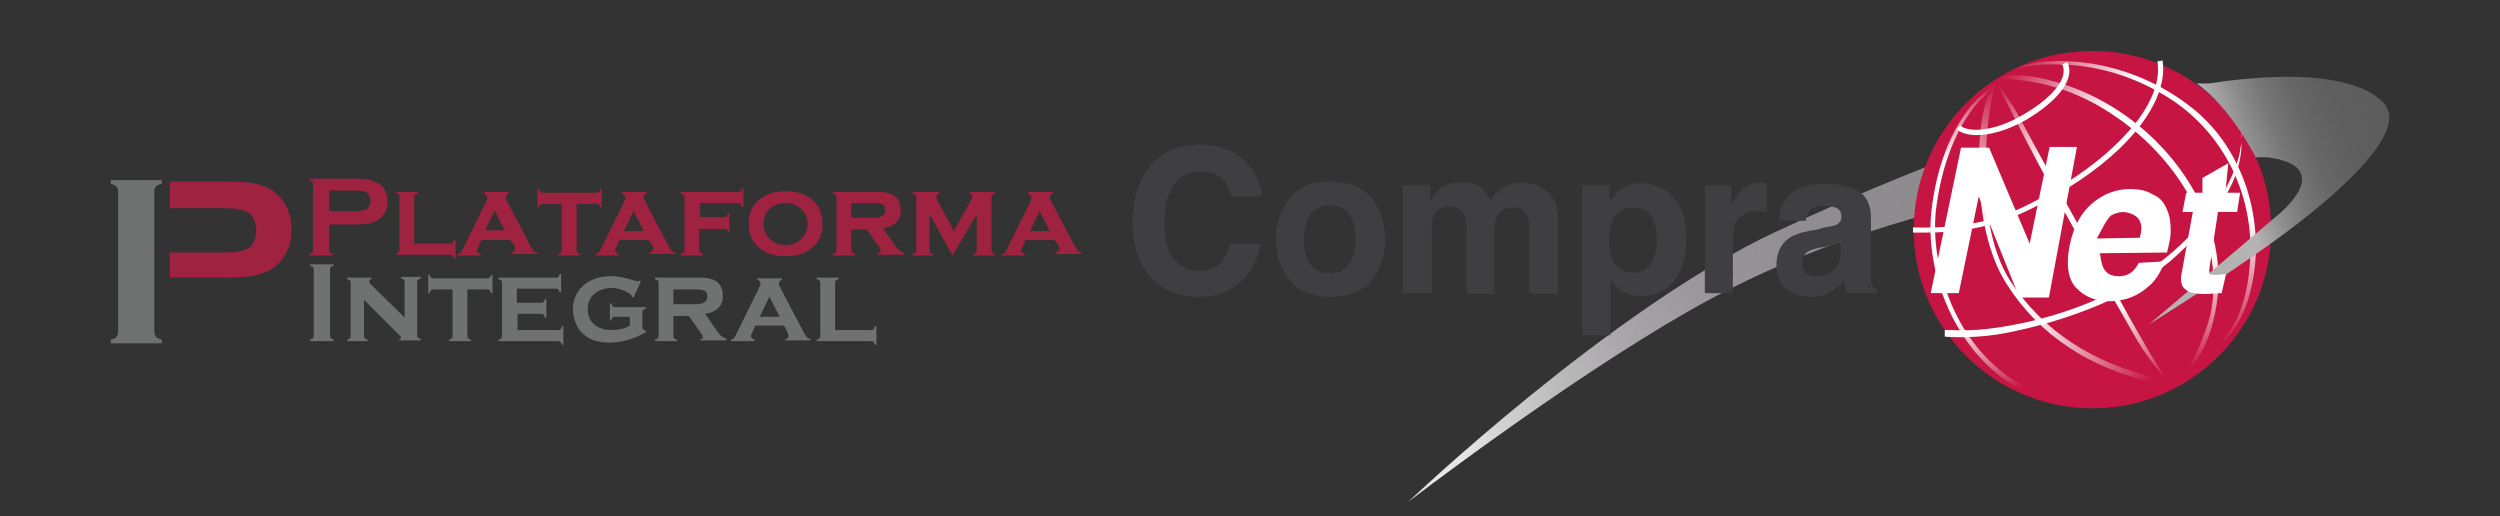 <?xml version="1.0" encoding="utf-8"?>
<!-- Generator: Adobe Illustrator 27.5.0, SVG Export Plug-In . SVG Version: 6.00 Build 0)  -->
<svg version="1.1" id="Capa_1" xmlns="http://www.w3.org/2000/svg" xmlns:xlink="http://www.w3.org/1999/xlink" x="0px" y="0px"
	 viewBox="0 0 338.6 69.9" style="enable-background:new 0 0 338.6 69.9;" xml:space="preserve">
<rect x="0" y="0" width="338.6" height="69.9" fill="#333333" stroke="none"/>
<style type="text/css">
	.st0{fill:url(#SVGID_1_);}
	.st1{fill:url(#SVGID_00000116927032409382578960000013225923337283654307_);}
	.st2{fill:url(#SVGID_00000100343814185908852840000017207365712724002439_);}
	.st3{fill:#3F3F41;}
	.st4{fill:#C61443;}
	.st5{fill:#FFFFFF;}
	.st6{fill:url(#SVGID_00000049183067669342750510000013875946068630829450_);}
	.st7{fill:url(#SVGID_00000050640382766053040300000017264100916604773003_);}
	.st8{fill:url(#SVGID_00000015313221414889517720000008983318309537837211_);}
	.st9{fill:url(#SVGID_00000054267712166368524400000005777061155609969324_);}
	.st10{fill:url(#SVGID_00000044155695114052187340000007958471061885854654_);}
	.st11{fill:url(#SVGID_00000026848461168962150070000016837239178485632414_);}
	.st12{fill:url(#SVGID_00000174577882415490973320000001578701307468470947_);}
	.st13{fill:#6F7271;}
	.st14{fill:#9F2241;}
</style>
<g>
	
		<linearGradient id="SVGID_1_" gradientUnits="userSpaceOnUse" x1="196.511" y1="12.114" x2="272.683" y2="48.505" gradientTransform="matrix(1 0 0 -1 0 71)">
		<stop  offset="0" style="stop-color:#E6E6E6"/>
		<stop  offset="6.617802e-02" style="stop-color:#D5D5D5"/>
		<stop  offset="0.194" style="stop-color:#BBBABB"/>
		<stop  offset="0.332" style="stop-color:#A7A4A7"/>
		<stop  offset="0.487" style="stop-color:#989598"/>
		<stop  offset="0.668" style="stop-color:#908D90"/>
		<stop  offset="0.945" style="stop-color:#8D8A8D"/>
	</linearGradient>
	<path class="st0" d="M273.8,25.7c-12.2,3.1-28.1,6.7-45.2,16.5c-17.1,9.8-37.9,25.8-37.9,25.8s27.5-26.2,49.8-36.6
		c11.8-5.5,22.4-9.8,31.6-12.9"/>
	
		<linearGradient id="SVGID_00000076568278883181113000000004019080289205785504_" gradientUnits="userSpaceOnUse" x1="274.21" y1="45.658" x2="274.21" y2="45.658" gradientTransform="matrix(1 0 0 -1 0 71)">
		<stop  offset="9.796342e-03" style="stop-color:#B3B3B3"/>
		<stop  offset="5.791876e-02" style="stop-color:#A7A7A7"/>
		<stop  offset="0.186" style="stop-color:#8C8C8C"/>
		<stop  offset="0.325" style="stop-color:#767677"/>
		<stop  offset="0.479" style="stop-color:#676768"/>
		<stop  offset="0.661" style="stop-color:#5F5F60"/>
		<stop  offset="0.938" style="stop-color:#5C5C5D"/>
	</linearGradient>
	<path style="fill:url(#SVGID_00000076568278883181113000000004019080289205785504_);" d="M274.2,25.3"/>
	
		<linearGradient id="SVGID_00000033368901882437600220000016823338273333884044_" gradientUnits="userSpaceOnUse" x1="307.146" y1="49.583" x2="307.146" y2="49.583" gradientTransform="matrix(1 0 0 -1 0 71)">
		<stop  offset="9.796342e-03" style="stop-color:#B3B3B3"/>
		<stop  offset="5.791876e-02" style="stop-color:#A7A7A7"/>
		<stop  offset="0.186" style="stop-color:#8C8C8C"/>
		<stop  offset="0.325" style="stop-color:#767677"/>
		<stop  offset="0.479" style="stop-color:#676768"/>
		<stop  offset="0.661" style="stop-color:#5F5F60"/>
		<stop  offset="0.938" style="stop-color:#5C5C5D"/>
	</linearGradient>
	<path style="fill:url(#SVGID_00000033368901882437600220000016823338273333884044_);" d="M307.1,21.4"/>
	<g>
		<path class="st3" d="M156.2,22c1.6-1.6,3.6-2.4,6.1-2.4c3.3,0,5.7,1.1,7.2,3.3c0.8,1.2,1.3,2.4,1.4,3.7h-4.1
			c-0.3-0.9-0.6-1.7-1-2.1c-0.7-0.9-1.8-1.3-3.3-1.3c-1.5,0-2.6,0.6-3.5,1.8c-0.8,1.2-1.3,2.9-1.3,5.1s0.4,3.9,1.3,5
			c0.9,1.1,2,1.6,3.4,1.6c1.4,0,2.5-0.5,3.2-1.4c0.4-0.5,0.7-1.3,1-2.3h4.1c-0.3,2.2-1.3,3.9-2.7,5.2s-3.3,2-5.6,2
			c-2.8,0-5-0.9-6.6-2.7c-1.6-1.8-2.4-4.3-2.4-7.5C153.5,26.5,154.4,23.9,156.2,22z"/>
		<path class="st3" d="M185.8,37.9c-1.2,1.5-3.1,2.3-5.6,2.3c-2.5,0-4.4-0.8-5.6-2.3c-1.2-1.5-1.8-3.3-1.8-5.5
			c0-2.1,0.6-3.9,1.8-5.5s3.1-2.3,5.6-2.3c2.5,0,4.4,0.8,5.6,2.3s1.8,3.4,1.8,5.5C187.6,34.5,187,36.4,185.8,37.9z M182.7,35.8
			c0.6-0.8,0.9-1.9,0.9-3.4c0-1.5-0.3-2.6-0.9-3.4s-1.5-1.2-2.6-1.2s-2,0.4-2.6,1.2c-0.6,0.8-0.9,1.9-0.9,3.4c0,1.5,0.3,2.6,0.9,3.4
			c0.6,0.8,1.5,1.2,2.6,1.2S182.1,36.6,182.7,35.8z"/>
		<path class="st3" d="M208.4,25.2c0.6,0.3,1.2,0.7,1.7,1.3c0.4,0.5,0.7,1.1,0.8,1.9c0.1,0.5,0.1,1.2,0.1,2.2l0,9.2h-3.9v-9.3
			c0-0.5-0.1-1-0.3-1.4c-0.3-0.7-1-1-1.9-1c-1.1,0-1.8,0.4-2.2,1.3c-0.2,0.5-0.3,1-0.3,1.7v8.7h-3.8V31c0-0.9-0.1-1.5-0.3-1.9
			c-0.3-0.7-0.9-1.1-1.9-1.1c-1.1,0-1.8,0.3-2.2,1.1c-0.2,0.4-0.3,1-0.3,1.8v8.8h-3.9V25.1h3.7v2.1c0.5-0.7,0.9-1.3,1.3-1.6
			c0.7-0.6,1.7-0.9,2.9-0.9c1.1,0,2,0.2,2.7,0.7c0.5,0.5,1,1,1.3,1.8c0.5-0.9,1.1-1.5,1.9-1.9c0.8-0.4,1.7-0.6,2.6-0.6
			C207.1,24.8,207.7,24.9,208.4,25.2z"/>
		<path class="st3" d="M226.6,26.7c1.2,1.3,1.8,3.1,1.8,5.5c0,2.6-0.6,4.5-1.7,5.9c-1.2,1.4-2.7,2-4.5,2c-1.2,0-2.1-0.3-2.9-0.9
			c-0.4-0.3-0.8-0.8-1.2-1.4v7.6h-3.8V25.1h3.7v2.2c0.4-0.6,0.9-1.1,1.3-1.5c0.9-0.7,1.9-1,3-1C223.9,24.8,225.4,25.4,226.6,26.7z
			 M223.7,29.4c-0.5-0.9-1.4-1.3-2.5-1.3c-1.4,0-2.4,0.7-2.9,2c-0.3,0.7-0.4,1.6-0.4,2.6c0,1.7,0.5,2.9,1.4,3.6
			c0.5,0.4,1.2,0.6,1.9,0.6c1.1,0,1.9-0.4,2.4-1.2s0.8-1.9,0.8-3.3C224.4,31.3,224.2,30.3,223.7,29.4z"/>
		<path class="st3" d="M239,24.8c0.1,0,0.2,0,0.3,0v3.9c-0.2,0-0.5,0-0.6-0.1c-0.2,0-0.3,0-0.5,0c-1.5,0-2.6,0.5-3.1,1.5
			c-0.3,0.6-0.4,1.4-0.4,2.6v7h-3.8V25.1h3.6v2.5c0.6-1,1.1-1.6,1.5-2c0.7-0.6,1.6-0.9,2.8-0.9C238.8,24.8,238.9,24.8,239,24.8z"/>
		<path class="st3" d="M247.1,30.8c0.7-0.1,1.2-0.2,1.5-0.3c0.5-0.2,0.8-0.6,0.8-1.1c0-0.6-0.2-1-0.6-1.2c-0.4-0.2-1-0.3-1.8-0.3
			c-0.9,0-1.6,0.2-1.9,0.7c-0.3,0.3-0.5,0.8-0.5,1.3h-3.7c0.1-1.3,0.4-2.3,1.1-3.1c1-1.3,2.8-1.9,5.2-1.9c1.6,0,3,0.3,4.3,0.9
			c1.2,0.6,1.9,1.8,1.9,3.6V36c0,0.5,0,1,0,1.7c0,0.5,0.1,0.8,0.2,1c0.1,0.2,0.3,0.3,0.6,0.4v0.6h-4.1c-0.1-0.3-0.2-0.6-0.2-0.8
			s-0.1-0.5-0.1-0.9c-0.5,0.6-1.1,1.1-1.8,1.5c-0.8,0.5-1.8,0.7-2.8,0.7c-1.3,0-2.4-0.4-3.3-1.1c-0.9-0.7-1.3-1.8-1.3-3.2
			c0-1.8,0.7-3.1,2.1-3.9c0.8-0.4,1.9-0.7,3.4-0.9L247.1,30.8z M249.4,32.6c-0.2,0.1-0.5,0.3-0.7,0.4c-0.3,0.1-0.6,0.2-1,0.3
			l-0.9,0.2c-0.8,0.1-1.4,0.3-1.8,0.5c-0.6,0.3-0.9,0.9-0.9,1.6c0,0.7,0.2,1.1,0.5,1.4c0.4,0.3,0.8,0.4,1.3,0.4
			c0.8,0,1.6-0.2,2.3-0.7c0.7-0.5,1.1-1.4,1.1-2.6V32.6z"/>
	</g>
	<circle class="st4" cx="283.4" cy="31.1" r="24.2"/>
	<g>
		<path class="st5" d="M267.7,18.3c-1.2,0-2.1-0.3-2.7-0.8l0.5-0.5c1.1,1,4.7,0.8,8.4-1.4c4.2-2.4,6.3-5.1,5.4-6.9l0.7-0.3
			c1.1,2.2-1.1,5.2-5.7,7.9C271.8,17.7,269.5,18.3,267.7,18.3z"/>
	</g>
	<g>
		<path class="st5" d="M260.8,31.5c-0.5,0-1.1,0-1.7,0l0-0.7c9.7,0.3,14.6-2.2,20.5-5.9c4.1-2.5,7.4-5.4,9.7-8.3
			c2.3-3,3.3-5.8,2.9-8.3l0.7-0.1c0.8,5.2-4.1,11.9-12.9,17.3C274.6,28.8,269.7,31.5,260.8,31.5z"/>
	</g>
	<g>
		<path class="st5" d="M303.6,18.7c0,0.1,0,0.3,0,0.4c0,0.1,0,0.1,0,0.2c0,0.2,0-0.6,0-0.5c0,0.1,0,0.1,0,0.1c0,0.3,0,0.6-0.1,0.9
			c-0.1,0.6-0.2,1.3-0.4,1.9c-0.4,1.4-1.1,2.8-1.8,4.1c-1.8,3.1-4.3,5.9-7,8.3c-2.8,2.4-5.9,4.4-9.3,6c-3.5,1.6-7.1,2.8-10.8,3.6
			c-3.3,0.7-6.6,1.2-10,1c-0.3,0-0.5,0-0.8,0c0,0,0,0.9,0,0.9c1.4,0.1,2.9,0.1,4.3,0c1.8-0.1,3.7-0.4,5.4-0.8
			c3.8-0.8,7.6-2,11.2-3.5c1.6-0.7,3.2-1.5,4.7-2.4c1.7-1,3.3-2.2,4.9-3.5c2.8-2.4,5.4-5.3,7.3-8.5c0.8-1.3,1.5-2.7,1.9-4.2
			c0.2-0.6,0.3-1.3,0.4-1.9c0.1-0.7,0.1-1.5,0.1-2.2c0-0.3,0-0.5-0.1-0.8C303.6,18.1,303.5,18.4,303.6,18.7L303.6,18.7z"/>
	</g>
	<g>
		
			<radialGradient id="SVGID_00000104664602778293219250000008781569632303336614_" cx="302.985" cy="55.423" r="32.041" gradientTransform="matrix(1 0 0 -1 0 71)" gradientUnits="userSpaceOnUse">
			<stop  offset="0.451" style="stop-color:#FFFFFF"/>
			<stop  offset="0.918" style="stop-color:#FFFFFF;stop-opacity:0.105"/>
			<stop  offset="0.973" style="stop-color:#FFFFFF;stop-opacity:0"/>
		</radialGradient>
		<path style="fill:url(#SVGID_00000104664602778293219250000008781569632303336614_);" d="M274.2,9.1c2-0.5,4.2-0.4,6.3-0.3
			c5.1,0.4,10,2.2,14.2,5.1c7.1,5,10.8,13.5,10,22.1c-0.3,3.8-1.4,8-4.2,10.6c0,0,0.5-0.2,0.7-0.3c2.3-2.4,3.5-5.6,4-8.8
			c0.7-4,0.3-8.2-0.9-12c-1.4-4.2-3.8-8-7.3-10.8c-4.1-3.3-9.2-5.5-14.5-6.2c-2.5-0.3-5.3-0.4-7.8,0.2c-0.2,0-1.9,0.7-1.8,0.7
			L274.2,9.1z"/>
	</g>
	<g>
		
			<radialGradient id="SVGID_00000078736839209308766510000008246030632353597314_" cx="297.286" cy="49.443" r="29.462" gradientTransform="matrix(1 0 0 -1 0 71)" gradientUnits="userSpaceOnUse">
			<stop  offset="0.451" style="stop-color:#FFFFFF"/>
			<stop  offset="0.918" style="stop-color:#FFFFFF;stop-opacity:0.105"/>
			<stop  offset="0.973" style="stop-color:#FFFFFF;stop-opacity:0"/>
		</radialGradient>
		<path style="fill:url(#SVGID_00000078736839209308766510000008246030632353597314_);" d="M270.5,10.7c1.5-0.1,3.8,0.2,5.3,0.5
			c3.8,0.7,7.4,2.3,10.6,4.5c8.5,5.7,14.9,15.9,13.1,26.3c-0.4,2.3-2.3,6.8-3.6,8.8c0-0.1,1.8-2.3,1.9-2.5c1-1.6,1.7-3.5,2.1-5.4
			c1-4.3,0.7-8.9-0.9-13.1c-3.4-9.1-11.8-16.5-21.3-18.9c-1.8-0.5-3.9-0.8-5.8-0.7C271.8,10.4,270.5,10.7,270.5,10.7z"/>
	</g>
	<g>
		
			<radialGradient id="SVGID_00000118369789488574195470000014381692234973496745_" cx="282.104" cy="39.473" r="24.143" gradientTransform="matrix(1 0 0 -1 0 71)" gradientUnits="userSpaceOnUse">
			<stop  offset="0.451" style="stop-color:#FFFFFF"/>
			<stop  offset="0.918" style="stop-color:#FFFFFF;stop-opacity:0.105"/>
			<stop  offset="0.973" style="stop-color:#FFFFFF;stop-opacity:0"/>
		</radialGradient>
		<path style="fill:url(#SVGID_00000118369789488574195470000014381692234973496745_);" d="M276.3,22.6c3.6,6.6,7.2,13.2,11,19.7
			c1.6,2.8,2.4,4.4,3.9,6.4c0.7,0.9,2.8,3.5,2.7,3.5c-3.6-5.5-7.6-13.1-10.8-18.8c-3.3-6-6.6-11.9-9.8-17.9
			c-0.7-1.3-1.4-2.2-2.5-3.8c-0.1-0.2-0.6-0.8-0.5-0.7C270.3,10.9,274.4,19.1,276.3,22.6z"/>
	</g>
	<path class="st5" d="M265.6,20h3.8l5.5,13l2.7-13.1h3.7l-3.8,20.4l-4,0L268,26.6l-2.7,13.1h-3.8L265.6,20z"/>
	<path class="st5" d="M293.5,28.4c0.4,0.9,0.5,1.8,0.5,3c0,0.7-0.2,1.6-0.5,2.8l-9.1,0.1c0.2,0.5,0,2.9,2.2,3.1
		c2.2,0.2,2.8-1.4,3.1-1.8l3.5-0.2c-0.3,0.9-1.1,2.5-2.1,3.3c-1.5,1.4-3.3,2.1-5.5,2.1c-1.8,0-3.2-0.6-4.4-1.8
		c-1.1-1.2-1.4-3.1-0.9-5.7c0.5-2.5,1.5-4.4,3-5.7c1.5-1.3,3.3-2,5.2-2c1.2,0,2.2,0.2,3,0.7C292.5,26.7,293.1,27.4,293.5,28.4z
		 M284,32.3l5.8-0.1c0.3-0.9,0.3-1.7,0-2.3c-0.3-0.6-0.9-0.9-1.6-1.1c-0.8-0.2-1.6,0-2.3,0.4C285.3,29.7,284.5,31.4,284,32.3z"/>
	
		<linearGradient id="SVGID_00000050638314803648436940000018418273084105465787_" gradientUnits="userSpaceOnUse" x1="291.58" y1="42.247" x2="326.324" y2="55.317" gradientTransform="matrix(1 0 0 -1 0 71)">
		<stop  offset="0.32" style="stop-color:#B3B3B3"/>
		<stop  offset="0.352" style="stop-color:#A7A7A7"/>
		<stop  offset="0.437" style="stop-color:#8C8C8C"/>
		<stop  offset="0.53" style="stop-color:#767677"/>
		<stop  offset="0.632" style="stop-color:#676768"/>
		<stop  offset="0.753" style="stop-color:#5F5F60"/>
		<stop  offset="0.938" style="stop-color:#5C5C5D"/>
	</linearGradient>
	<path style="fill:url(#SVGID_00000050638314803648436940000018418273084105465787_);" d="M299.2,11.3c13-2,20.8-0.5,23.7,2.7
		c3,3.4-4.1,10.4-11.6,16.2c-7.6,5.9-20.2,13.7-20.2,13.7l17.2-14.6c0,0,8.6-6.7-1.2-8h-1.6c0,0-3.3-6.7-8-10"/>
	<path class="st5" d="M295.6,28.7l0.5-2.6h2.2v-2l3.5-2l-0.4,4h2l-0.4,2.6h-2.6l-1.1,7.3c-0.1,0.6-0.1,0.9,0,1.1
		c0.3,0.3,2.1,0,2.2,0l-0.6,2.6l-1.8,0.1c-1.8,0.1-2.9-0.2-3.4-0.9c-0.3-0.4-0.4-1.1-0.2-2l1.5-8.2L295.6,28.7L295.6,28.7z"/>
	
		<radialGradient id="SVGID_00000135655046692810768030000013256766980217842823_" cx="-78.876" cy="60.264" r="0" gradientTransform="matrix(0.5 0 0 -1 308.5 71)" gradientUnits="userSpaceOnUse">
		<stop  offset="0.451" style="stop-color:#FFFFFF"/>
		<stop  offset="0.918" style="stop-color:#FFFFFF;stop-opacity:0.105"/>
		<stop  offset="0.973" style="stop-color:#FFFFFF;stop-opacity:0"/>
	</radialGradient>
	<path style="fill:url(#SVGID_00000135655046692810768030000013256766980217842823_);" d="M269.1,10.7"/>
	<g>
		
			<radialGradient id="SVGID_00000029023898726748875890000012789499394464246926_" cx="260.923" cy="29.153" r="32.108" fx="259.084" fy="29.257" gradientTransform="matrix(1 0 0 -1 0 71)" gradientUnits="userSpaceOnUse">
			<stop  offset="0.451" style="stop-color:#FFFFFF"/>
			<stop  offset="0.922" style="stop-color:#FFFFFF;stop-opacity:0.141"/>
			<stop  offset="1" style="stop-color:#FFFFFF;stop-opacity:0"/>
		</radialGradient>
		<path style="fill:url(#SVGID_00000029023898726748875890000012789499394464246926_);" d="M292,51.9c-9-2-15.8-6.5-20.2-13.4
			c-5.1-7.9-4.1-22.4-2.5-25.5c0.4-0.7,1-1.9,1.1-2l-0.5,1.8c-0.2,0.7-0.9,4.5-1,9.7c-0.1,4.7,0.5,11.1,3.4,15.6
			c4.4,6.7,11.1,11.1,19.9,13.1L292,51.9z"/>
	</g>
	<g>
		
			<radialGradient id="SVGID_00000048466537639822116910000009667342740612020157_" cx="263.43" cy="38.508" r="23.33" fx="263.333" fy="38.511" gradientTransform="matrix(1 0 0 -1 0 71)" gradientUnits="userSpaceOnUse">
			<stop  offset="0.454" style="stop-color:#FFFFFF"/>
			<stop  offset="0.918" style="stop-color:#FFFFFF;stop-opacity:0.105"/>
			<stop  offset="0.973" style="stop-color:#FFFFFF;stop-opacity:0"/>
		</radialGradient>
		<path style="fill:url(#SVGID_00000048466537639822116910000009667342740612020157_);" d="M276.5,53.9c-10.3-3.2-16-15.8-14.9-25.4
			c1.3-11.1,6.5-15.4,6.8-15.6l1.8-1.5l-1.6,1.8c-0.1,0-5.1,4.4-6.4,15.3c-0.5,4.6,0.6,10,3,14.6c2.7,5.1,6.8,8.7,11.5,10.2
			L276.5,53.9z"/>
	</g>
</g>
<g>
	<path class="st13" d="M16,44.7V26c0-0.3-0.1-0.6-0.2-0.7c-0.2-0.2-0.4-0.3-0.8-0.4v-0.5h6.9v0.5c-0.4,0.1-0.7,0.2-0.8,0.4
		c-0.2,0.2-0.2,0.4-0.2,0.8v18.7c0,0.3,0.1,0.6,0.2,0.8c0.2,0.2,0.4,0.3,0.8,0.4v0.5H15v-0.5c0.4-0.1,0.7-0.2,0.8-0.4
		C16,45.3,16,45,16,44.7z"/>
	<path class="st14" d="M23,34.2h7.4c1.5,0,2.5-0.2,3.1-0.5c0.4-0.2,0.7-0.5,0.9-1c0.2-0.4,0.3-0.9,0.3-1.5c0-0.5-0.1-1-0.3-1.5
		c-0.2-0.4-0.5-0.8-0.9-1c-0.6-0.3-1.6-0.5-3.1-0.5H23l0-3.6h7.9c1.6,0,2.9,0.1,3.8,0.3c0.9,0.2,1.8,0.6,2.5,1.1
		c0.7,0.6,1.3,1.3,1.7,2.2c0.4,0.9,0.6,1.9,0.6,2.9c0,1.5-0.4,2.8-1.2,3.9c-0.7,1-1.6,1.6-2.7,2c-1.1,0.4-2.7,0.6-4.8,0.6H23V34.2z"
		/>
	<g>
		<path class="st14" d="M44.6,30.4v3.4c0,0.2,0,0.3,0.1,0.4c0.1,0.1,0.2,0.1,0.4,0.2v0.2h-3.2v-0.2c0.2-0.1,0.3-0.1,0.4-0.2
			c0.1-0.1,0.1-0.2,0.1-0.4V25c0-0.2,0-0.3-0.1-0.4c-0.1-0.1-0.2-0.1-0.4-0.2v-0.2h6.5c0.8,0,1.4,0.1,1.8,0.2
			c0.4,0.1,0.8,0.3,1.2,0.5c0.4,0.3,0.6,0.6,0.8,1c0.2,0.4,0.3,0.9,0.3,1.4c0,0.7-0.2,1.3-0.6,1.8c-0.3,0.5-0.8,0.8-1.3,1
			c-0.5,0.2-1.3,0.3-2.2,0.3H44.6z M44.6,28.6h3.5c0.7,0,1.2-0.1,1.5-0.2c0.2-0.1,0.3-0.3,0.4-0.5c0.1-0.2,0.2-0.4,0.2-0.7
			c0-0.2-0.1-0.5-0.2-0.7c-0.1-0.2-0.3-0.4-0.4-0.5c-0.3-0.1-0.8-0.2-1.5-0.2h-3.5V28.6z"/>
		<path class="st14" d="M56.1,33h4.8c0.2,0,0.3,0,0.4-0.1c0.1-0.1,0.1-0.2,0.2-0.4h0.2v2.5h-0.2c-0.1-0.2-0.1-0.3-0.2-0.4
			c-0.1-0.1-0.2-0.1-0.4-0.1h-7.3v-0.2c0.2,0,0.3-0.1,0.4-0.2c0.1-0.1,0.1-0.2,0.1-0.4v-7c0-0.2,0-0.3-0.1-0.4
			c-0.1-0.1-0.2-0.1-0.4-0.2V26h3v0.2c-0.2,0.1-0.3,0.1-0.4,0.2c-0.1,0.1-0.1,0.2-0.1,0.4V33z"/>
		<path class="st14" d="M69.1,32.5h-3.9l-0.4,0.9c-0.1,0.2-0.2,0.4-0.2,0.5c0,0.2,0.2,0.4,0.5,0.5v0.2h-3.1v-0.2
			c0.2,0,0.3-0.1,0.4-0.2c0.1-0.1,0.2-0.3,0.3-0.5l3.1-6.3c0.1-0.2,0.2-0.4,0.2-0.6c0-0.2-0.1-0.4-0.4-0.5V26h3.3v0.2
			c-0.3,0.1-0.4,0.3-0.4,0.5c0,0.2,0.1,0.4,0.2,0.6l3.2,6.1c0.2,0.3,0.3,0.5,0.4,0.6c0.1,0.1,0.3,0.2,0.5,0.2v0.2h-3.5v-0.2
			c0.3-0.1,0.5-0.2,0.5-0.5c0-0.2-0.1-0.4-0.2-0.6L69.1,32.5z M68.4,31.3L67,28.5l-1.3,2.7H68.4z"/>
		<path class="st14" d="M78.1,27.6v6.2c0,0.2,0,0.3,0.1,0.4c0.1,0.1,0.2,0.2,0.4,0.2v0.2h-3v-0.2c0.2,0,0.3-0.1,0.4-0.2
			c0.1-0.1,0.1-0.2,0.1-0.4v-6.2h-2.5c-0.2,0-0.3,0-0.4,0.1c-0.1,0.1-0.2,0.2-0.2,0.4h-0.2v-2.5H73c0,0.2,0.1,0.3,0.2,0.4
			c0.1,0.1,0.2,0.1,0.4,0.1h7.1c0.2,0,0.3,0,0.4-0.1c0.1-0.1,0.2-0.2,0.2-0.4h0.2v2.5h-0.2c-0.1-0.2-0.1-0.3-0.2-0.4
			c-0.1-0.1-0.2-0.1-0.4-0.1H78.1z"/>
		<path class="st14" d="M87.8,32.5h-3.9l-0.4,0.9c-0.1,0.2-0.2,0.4-0.2,0.5c0,0.2,0.2,0.4,0.5,0.5v0.2h-3.1v-0.2
			c0.2,0,0.3-0.1,0.4-0.2c0.1-0.1,0.2-0.3,0.3-0.5l3.1-6.3c0.1-0.2,0.2-0.4,0.2-0.6c0-0.2-0.1-0.4-0.4-0.5V26h3.3v0.2
			c-0.3,0.1-0.4,0.3-0.4,0.5c0,0.2,0.1,0.4,0.2,0.6l3.2,6.1c0.2,0.3,0.3,0.5,0.4,0.6c0.1,0.1,0.3,0.2,0.5,0.2v0.2H88v-0.2
			c0.3-0.1,0.5-0.2,0.5-0.5c0-0.2-0.1-0.4-0.2-0.6L87.8,32.5z M87.2,31.3l-1.4-2.7l-1.3,2.7H87.2z"/>
		<path class="st14" d="M94.7,31v2.8c0,0.2,0,0.3,0.1,0.4c0.1,0.1,0.2,0.2,0.4,0.2v0.2h-3v-0.2c0.2,0,0.3-0.1,0.4-0.2
			c0.1-0.1,0.1-0.2,0.1-0.4v-7c0-0.2,0-0.3-0.1-0.4c-0.1-0.1-0.2-0.1-0.4-0.2V26h7.7c0.2,0,0.3,0,0.4-0.1c0.1-0.1,0.2-0.2,0.2-0.4
			h0.2v2.5h-0.2c-0.1-0.2-0.1-0.3-0.2-0.4c-0.1-0.1-0.2-0.1-0.4-0.1h-5.1v1.9H98c0.2,0,0.3,0,0.4-0.1c0.1-0.1,0.1-0.2,0.2-0.4h0.2
			v2.5h-0.2c-0.1-0.2-0.1-0.3-0.2-0.4C98.2,31,98.1,31,98,31H94.7z"/>
		<path class="st14" d="M106.4,25.9c1.4,0,2.5,0.3,3.4,1c1.1,0.8,1.6,2,1.6,3.5c0,1.4-0.5,2.5-1.6,3.3c-0.9,0.7-2,1-3.4,1
			c-1.4,0-2.5-0.3-3.4-1c-1.1-0.8-1.6-2-1.6-3.4c0-1.5,0.5-2.6,1.6-3.4C104,26.2,105.1,25.9,106.4,25.9z M106.4,27.5
			c-0.9,0-1.6,0.3-2.2,0.8c-0.5,0.5-0.8,1.2-0.8,2c0,0.8,0.3,1.5,0.8,2c0.6,0.6,1.3,0.9,2.2,0.9c0.9,0,1.6-0.3,2.2-0.9
			c0.5-0.5,0.8-1.2,0.8-1.9c0-0.8-0.3-1.5-0.8-2C108,27.8,107.3,27.5,106.4,27.5z"/>
		<path class="st14" d="M115.3,31.1v2.7c0,0.2,0,0.3,0.1,0.4c0.1,0.1,0.2,0.2,0.4,0.2v0.2h-3v-0.2c0.2,0,0.3-0.1,0.4-0.2
			c0.1-0.1,0.1-0.2,0.1-0.4v-7c0-0.2,0-0.3-0.1-0.4c-0.1-0.1-0.2-0.1-0.4-0.2V26h5.6c0.7,0,1.3,0,1.7,0.1c0.4,0.1,0.7,0.2,1,0.4
			c0.6,0.4,0.9,1.1,0.9,2c0,0.7-0.2,1.2-0.6,1.6c-0.4,0.4-1,0.7-1.8,0.8l1.6,2.3c0.3,0.4,0.5,0.7,0.7,0.8c0.2,0.1,0.4,0.2,0.6,0.3
			v0.2h-3.6v-0.2c0.3-0.1,0.4-0.2,0.4-0.3c0-0.1-0.1-0.3-0.2-0.5l-1.7-2.4H115.3z M115.3,29.5h3.1c0.5,0,0.8-0.1,1-0.2
			c0.3-0.1,0.5-0.4,0.5-0.8c0-0.4-0.1-0.6-0.3-0.8c-0.2-0.1-0.6-0.2-1.2-0.2h-3.1V29.5z"/>
		<path class="st14" d="M129,34.6l-3.1-5.6v4.8c0,0.2,0,0.3,0.1,0.4c0.1,0.1,0.2,0.2,0.4,0.2v0.2h-2.8v-0.2c0.2,0,0.3-0.1,0.4-0.2
			c0.1-0.1,0.1-0.2,0.1-0.4v-7c0-0.2,0-0.3-0.1-0.4c-0.1-0.1-0.2-0.2-0.4-0.2V26h3.6v0.2c-0.2,0.1-0.4,0.2-0.4,0.4
			c0,0.2,0.1,0.5,0.3,0.8l2.1,3.9l2.1-3.8c0.2-0.4,0.4-0.7,0.4-0.9c0-0.2-0.1-0.3-0.4-0.4V26h3.5v0.2c-0.2,0.1-0.3,0.1-0.4,0.2
			c-0.1,0.1-0.1,0.2-0.1,0.4v7c0,0.2,0,0.3,0.1,0.4c0.1,0.1,0.2,0.2,0.4,0.2v0.2h-3v-0.2c0.2,0,0.3-0.1,0.4-0.2
			c0.1-0.1,0.1-0.2,0.1-0.4V29L129,34.6z"/>
		<path class="st14" d="M142.8,32.5h-3.9l-0.4,0.9c-0.1,0.2-0.2,0.4-0.2,0.5c0,0.2,0.2,0.4,0.5,0.5v0.2h-3.1v-0.2
			c0.2,0,0.3-0.1,0.4-0.2c0.1-0.1,0.2-0.3,0.3-0.5l3.1-6.3c0.1-0.2,0.2-0.4,0.2-0.6c0-0.2-0.1-0.4-0.4-0.5V26h3.3v0.2
			c-0.3,0.1-0.4,0.3-0.4,0.5c0,0.2,0.1,0.4,0.2,0.6l3.2,6.1c0.2,0.3,0.3,0.5,0.4,0.6c0.1,0.1,0.3,0.2,0.5,0.2v0.2h-3.5v-0.2
			c0.3-0.1,0.5-0.2,0.5-0.5c0-0.2-0.1-0.4-0.2-0.6L142.8,32.5z M142.2,31.3l-1.4-2.7l-1.3,2.7H142.2z"/>
	</g>
	<path class="st13" d="M42.5,45.4v-8.8c0-0.2,0-0.3-0.1-0.4c-0.1-0.1-0.2-0.1-0.4-0.2v-0.2h3.2v0.2c-0.2,0-0.3,0.1-0.4,0.2
		c-0.1,0.1-0.1,0.2-0.1,0.4v8.8c0,0.2,0,0.3,0.1,0.4c0.1,0.1,0.2,0.1,0.4,0.2v0.2H42V46c0.2-0.1,0.3-0.1,0.4-0.2
		C42.4,45.7,42.5,45.6,42.5,45.4z"/>
	<path class="st13" d="M49.3,40.6v4.8c0,0.2,0,0.3,0.1,0.4s0.2,0.2,0.4,0.2v0.2h-2.8V46c0.2,0,0.3-0.1,0.4-0.2
		c0.1-0.1,0.1-0.2,0.1-0.4v-7c0-0.2,0-0.3-0.1-0.4c-0.1-0.1-0.2-0.1-0.4-0.2v-0.2h3.3v0.2c-0.2,0.1-0.3,0.2-0.3,0.3
		c0,0.1,0.1,0.3,0.2,0.4l4.6,4.5v-4.7c0-0.2,0-0.3-0.1-0.4c-0.1-0.1-0.2-0.2-0.4-0.2v-0.2H57v0.2c-0.2,0.1-0.3,0.1-0.4,0.2
		c-0.1,0.1-0.1,0.2-0.1,0.4v7c0,0.2,0,0.3,0.1,0.4c0.1,0.1,0.2,0.2,0.4,0.2v0.2H54V46c0.2,0,0.3-0.1,0.3-0.3c0-0.1,0-0.1-0.1-0.2
		c-0.1-0.1-0.2-0.2-0.4-0.4L49.3,40.6z"/>
	<path class="st13" d="M63.3,39.2v6.2c0,0.2,0,0.3,0.1,0.4c0.1,0.1,0.2,0.2,0.4,0.2v0.2h-3V46c0.2,0,0.3-0.1,0.4-0.2
		c0.1-0.1,0.1-0.2,0.1-0.4v-6.2h-2.5c-0.2,0-0.3,0-0.4,0.1c-0.1,0.1-0.2,0.2-0.2,0.4h-0.2v-2.5h0.2c0,0.2,0.1,0.3,0.2,0.4
		c0.1,0.1,0.2,0.1,0.4,0.1h7.1c0.2,0,0.3,0,0.4-0.1c0.1-0.1,0.2-0.2,0.2-0.4h0.2v2.5h-0.2c-0.1-0.2-0.1-0.3-0.2-0.4
		c-0.1-0.1-0.2-0.1-0.4-0.1H63.3z"/>
	<path class="st13" d="M70.1,42.6v2.1h5.4c0.2,0,0.3,0,0.4-0.1c0.1-0.1,0.2-0.2,0.2-0.4h0.2v2.5h-0.2c0-0.2-0.1-0.3-0.2-0.4
		c-0.1-0.1-0.2-0.1-0.4-0.1h-8V46c0.2,0,0.3-0.1,0.4-0.2c0.1-0.1,0.1-0.2,0.1-0.4v-7c0-0.2,0-0.3-0.1-0.4c-0.1-0.1-0.2-0.1-0.4-0.2
		v-0.2h7.7c0.2,0,0.3,0,0.4-0.1c0.1-0.1,0.2-0.2,0.2-0.4H76v2.5h-0.2c-0.1-0.2-0.1-0.3-0.2-0.4c-0.1-0.1-0.2-0.1-0.4-0.1h-5.2v1.9
		h3.2c0.2,0,0.3,0,0.4-0.1c0.1-0.1,0.2-0.2,0.2-0.4h0.2v2.5h-0.2c-0.1-0.2-0.1-0.3-0.2-0.4c-0.1-0.1-0.2-0.1-0.4-0.1H70.1z"/>
	<path class="st13" d="M85.3,42.9h-1.9c-0.2,0-0.3,0-0.4,0.1c-0.1,0.1-0.2,0.2-0.2,0.4h-0.2v-2.3h0.2c0.1,0.2,0.1,0.3,0.2,0.4
		c0.1,0.1,0.2,0.1,0.4,0.1h4.1v0.2c-0.2,0.1-0.3,0.1-0.4,0.2c-0.1,0.1-0.1,0.2-0.1,0.4v1.8c0,0.2,0,0.3,0.1,0.4
		c0.1,0.1,0.2,0.2,0.4,0.2v0.2c-1.6,0.9-3.3,1.4-4.9,1.4c-1.4,0-2.6-0.3-3.4-1c-0.5-0.4-0.9-0.8-1.1-1.4c-0.3-0.6-0.5-1.3-0.5-2.1
		c0-1,0.3-1.9,0.9-2.7c1-1.2,2.4-1.8,4.3-1.8c0.8,0,1.8,0.2,2.8,0.5c0.4,0.1,0.7,0.2,0.7,0.2c0.1,0,0.2,0,0.3-0.1l0.2,0.1l-1,2.2
		l-0.2-0.1c0,0,0,0,0,0c0-0.2-0.2-0.4-0.6-0.6c-0.7-0.4-1.4-0.6-2.2-0.6c-0.9,0-1.7,0.3-2.3,0.8c-0.6,0.5-0.9,1.2-0.9,2.1
		c0,0.8,0.3,1.5,0.8,2c0.6,0.5,1.4,0.8,2.4,0.8c1,0,1.8-0.2,2.5-0.6V42.9z"/>
	<path class="st13" d="M91.2,42.7v2.7c0,0.2,0,0.3,0.1,0.4c0.1,0.1,0.2,0.2,0.4,0.2v0.2h-3V46c0.2,0,0.3-0.1,0.4-0.2
		c0.1-0.1,0.1-0.2,0.1-0.4v-7c0-0.2,0-0.3-0.1-0.4c-0.1-0.1-0.2-0.1-0.4-0.2v-0.2h5.6c0.7,0,1.3,0,1.7,0.1s0.7,0.2,1,0.4
		c0.6,0.4,0.9,1.1,0.9,2c0,0.7-0.2,1.2-0.6,1.6c-0.4,0.4-1,0.7-1.8,0.8l1.6,2.3c0.3,0.4,0.5,0.7,0.7,0.8c0.2,0.1,0.4,0.2,0.6,0.3
		v0.2h-3.6V46c0.3-0.1,0.4-0.2,0.4-0.3c0-0.1-0.1-0.3-0.2-0.5l-1.7-2.4H91.2z M91.2,41.2h3.1c0.5,0,0.8-0.1,1-0.2
		c0.3-0.1,0.5-0.4,0.5-0.8c0-0.4-0.1-0.6-0.3-0.8c-0.2-0.1-0.6-0.2-1.2-0.2h-3.1V41.2z"/>
	<path class="st13" d="M106.2,44.1h-3.9l-0.4,0.9c-0.1,0.2-0.2,0.4-0.2,0.5c0,0.2,0.2,0.4,0.5,0.5v0.2H99V46c0.2,0,0.3-0.1,0.4-0.2
		c0.1-0.1,0.2-0.3,0.3-0.5l3.1-6.3c0.1-0.2,0.2-0.4,0.2-0.6c0-0.2-0.1-0.4-0.4-0.5v-0.2h3.3v0.2c-0.3,0.1-0.4,0.3-0.4,0.5
		c0,0.2,0.1,0.4,0.2,0.6l3.2,6.1c0.2,0.3,0.3,0.5,0.4,0.6c0.1,0.1,0.3,0.2,0.5,0.2v0.2h-3.5V46c0.3-0.1,0.5-0.2,0.5-0.5
		c0-0.2-0.1-0.4-0.2-0.6L106.2,44.1z M105.6,42.9l-1.4-2.7l-1.3,2.7H105.6z"/>
	<path class="st13" d="M113.1,44.7h4.8c0.2,0,0.3,0,0.4-0.1c0.1-0.1,0.1-0.2,0.2-0.4h0.2v2.5h-0.2c-0.1-0.2-0.1-0.3-0.2-0.4
		c-0.1-0.1-0.2-0.1-0.4-0.1h-7.3V46c0.2,0,0.3-0.1,0.4-0.2c0.1-0.1,0.1-0.2,0.1-0.4v-7c0-0.2,0-0.3-0.1-0.4
		c-0.1-0.1-0.2-0.1-0.4-0.2v-0.2h3v0.2c-0.2,0.1-0.3,0.1-0.4,0.2c-0.1,0.1-0.1,0.2-0.1,0.4V44.7z"/>
</g>
</svg>
